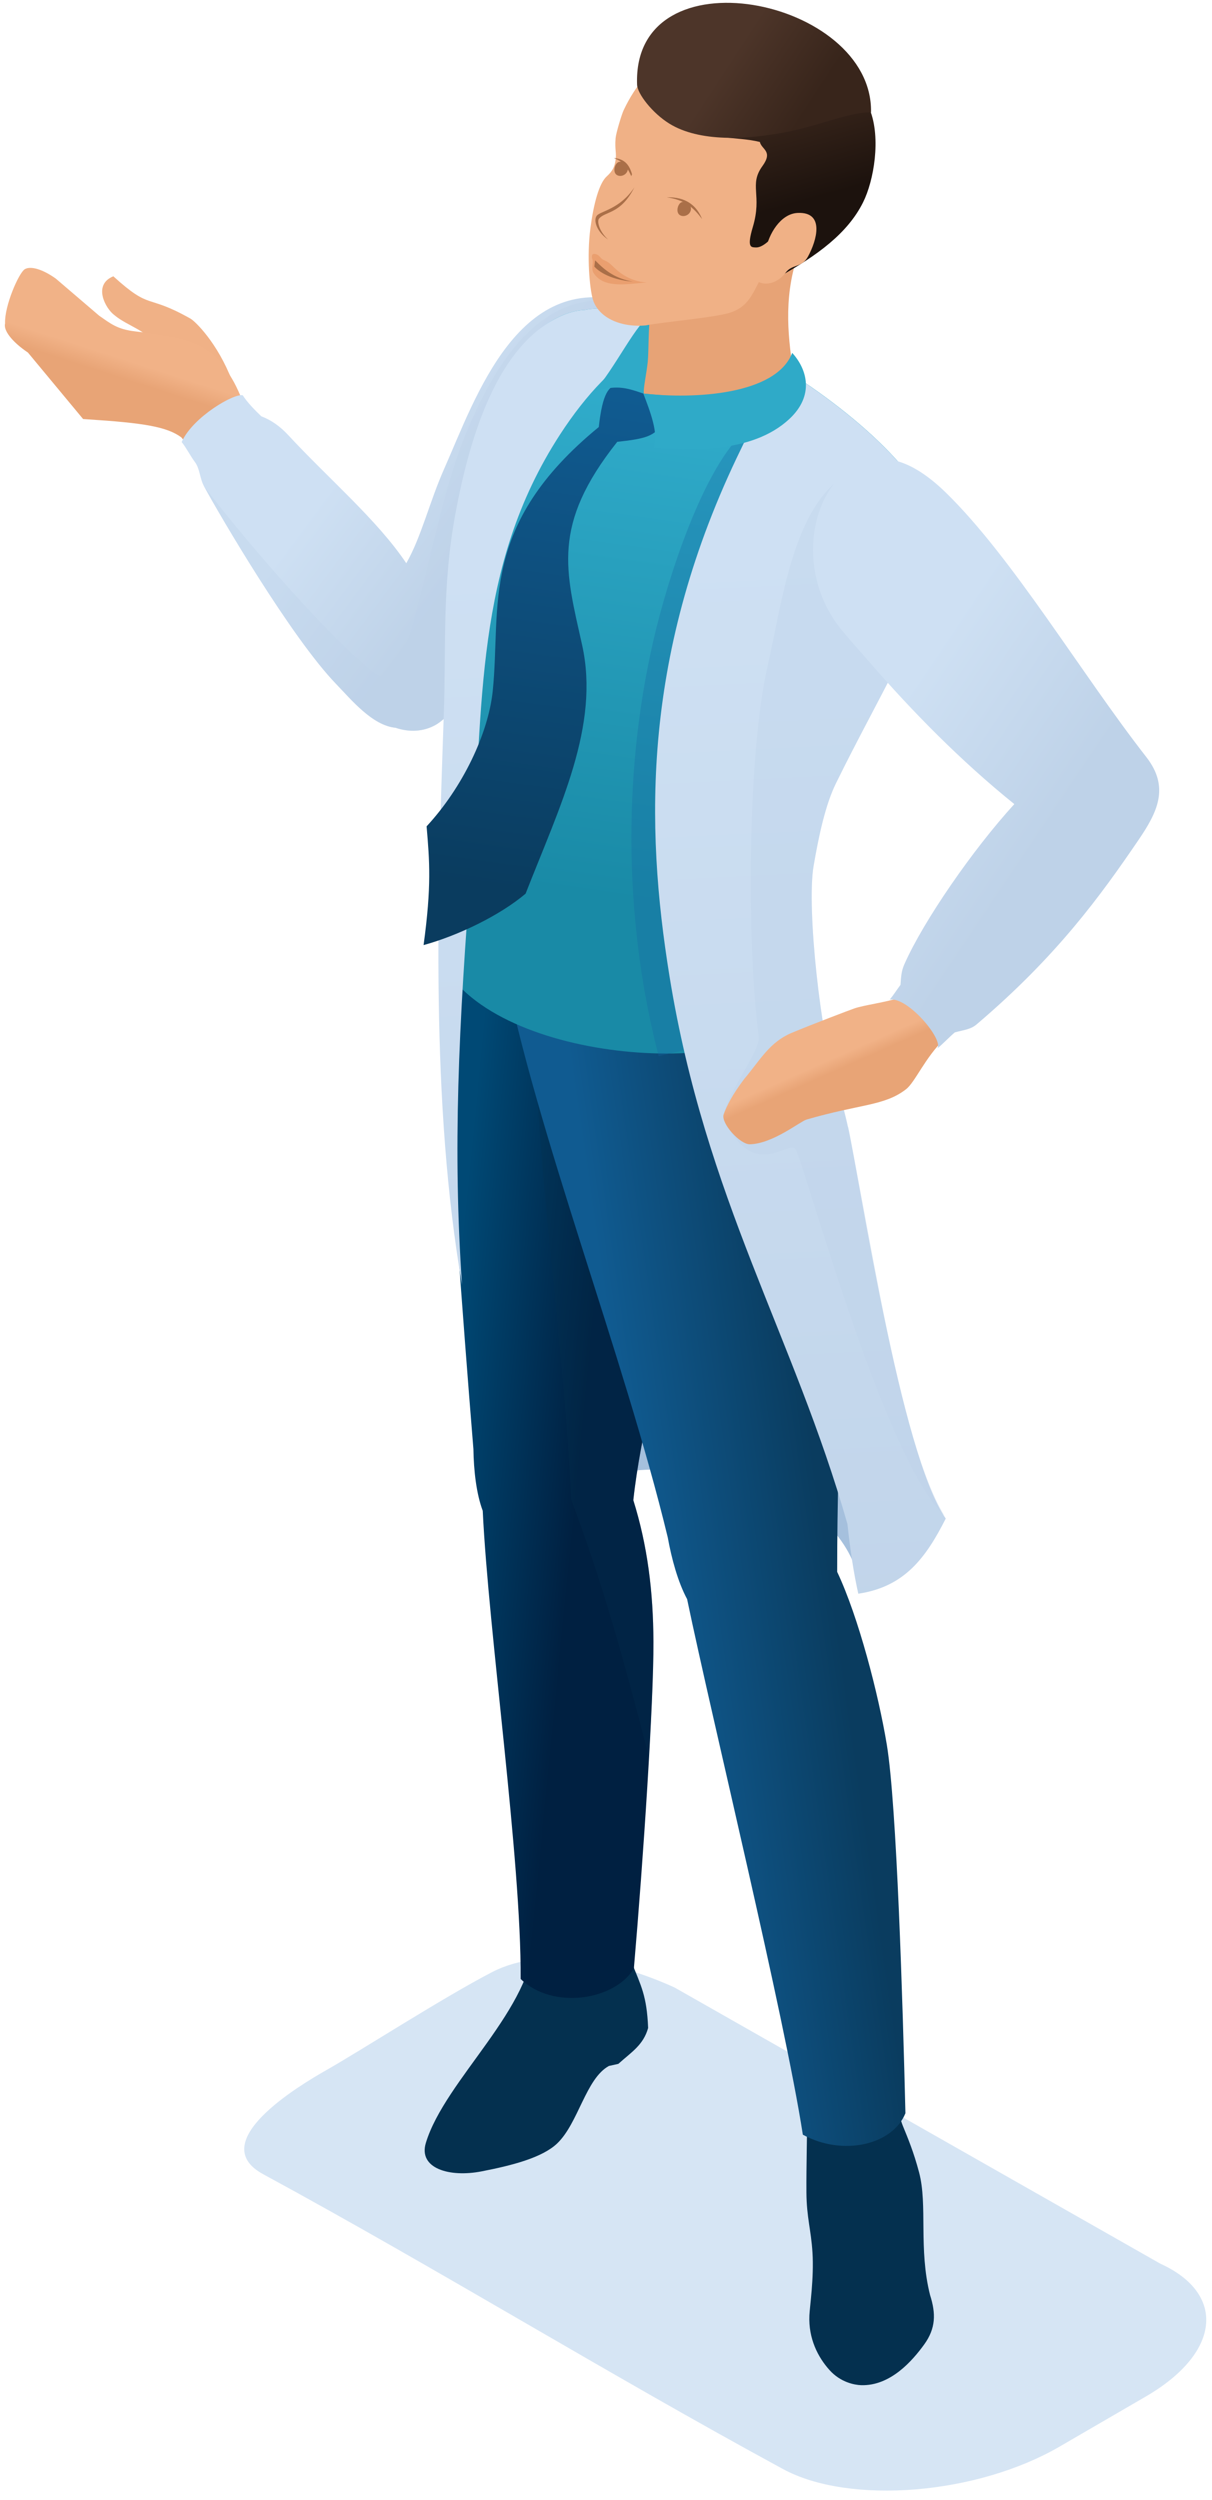 <?xml version="1.0" encoding="UTF-8"?> <svg xmlns="http://www.w3.org/2000/svg" width="112" height="231" viewBox="0 0 112 231" fill="none"> <path fill-rule="evenodd" clip-rule="evenodd" d="M107.224 209.153L62.342 183.639C57.451 181.406 50.448 179.635 45.46 182.221C40.917 184.579 33.434 189.41 30.124 191.289C27.613 192.719 18.887 197.937 24.32 200.887C40.306 209.563 56.121 219.315 72.352 228.127C75.423 229.796 79.914 230.394 84.629 230.007C89.32 229.619 94.137 228.252 97.921 226.053C100.62 224.487 103.268 222.943 105.882 221.428C109.404 219.383 111.27 216.962 111.453 214.724C111.635 212.548 110.231 210.52 107.224 209.153Z" fill="#D6E5F4"></path> <path fill-rule="evenodd" clip-rule="evenodd" d="M78.778 144.182C75.057 135.962 62.553 135.216 57.416 136.019L57.89 117.865L73.374 119.01C76.119 125.584 82.859 137.671 78.778 144.182Z" fill="#A5C0DD"></path> <path fill-rule="evenodd" clip-rule="evenodd" d="M10.474 25.529C8.545 26.31 9.755 28.514 10.56 29.107C11.775 30.155 14.121 30.719 14.013 31.921C13.887 33.265 21.472 35.298 21.449 35.19C20.102 31.67 18.031 29.682 17.608 29.443C13.442 27.09 14.018 28.748 10.474 25.529Z" fill="#F0B186"></path> <path fill-rule="evenodd" clip-rule="evenodd" d="M16.747 40.402C17.38 41.131 18.002 41.957 18.619 42.852L23.675 38.836C23.139 38.112 22.642 37.349 22.203 36.534C21.963 35.976 21.712 35.452 21.438 34.991C19.754 32.108 18.288 31.294 12.517 30.622C10.834 30.428 10.24 29.915 9.156 29.163L5.155 25.74C3.848 24.812 2.787 24.572 2.29 24.874C1.736 25.21 0.401 28.275 0.469 29.875V29.881C0.304 30.496 1.04 31.533 2.581 32.576L7.678 38.716L8.089 38.745C13.311 39.081 15.405 39.428 16.747 40.402Z" fill="url(#paint0_linear)"></path> <path fill-rule="evenodd" clip-rule="evenodd" d="M40.283 66.963C43.531 65.101 55.071 48.542 61.189 39.445C64.665 34.284 63.917 29.984 58.575 28.132C48.011 24.47 43.953 36.762 41.059 43.284C39.69 46.36 38.936 49.613 37.544 52.039C34.873 48.052 30.421 44.287 26.631 40.197C25.878 39.388 25.085 38.824 24.149 38.465C23.567 37.907 22.865 37.201 22.437 36.529C21.7 36.289 17.814 38.511 16.786 40.846C17.146 41.257 17.631 42.191 17.985 42.652C18.487 43.307 18.442 44.173 18.858 44.942C20.273 47.556 26.9 58.892 31.072 63.21C32.453 64.639 34.416 67.043 36.556 67.243C37.772 67.659 39.113 67.636 40.283 66.963Z" fill="url(#paint1_linear)"></path> <path opacity="0.35" fill-rule="evenodd" clip-rule="evenodd" d="M40.283 66.964C43.531 65.101 55.071 48.542 61.189 39.445C64.665 34.284 64.185 30.217 58.849 28.366C50.197 25.37 45.505 34.233 43.102 39.941C39.553 48.388 37.989 64.549 34.787 62.287C31.066 59.655 22.762 50.086 18.858 44.942C20.274 47.557 26.9 58.892 31.072 63.21C32.453 64.64 34.416 67.043 36.556 67.243C37.772 67.659 39.113 67.636 40.283 66.964Z" fill="#BDD1E7"></path> <path fill-rule="evenodd" clip-rule="evenodd" d="M82.831 193.722C83.093 194.576 82.979 195.294 83.43 196.416C83.887 197.538 84.423 198.791 84.937 200.739C85.73 203.753 84.868 207.791 85.947 212.052C86.489 213.755 86.489 215.122 85.399 216.626C84.326 218.102 82.3 220.465 79.572 220.38C78.95 220.357 77.666 220.112 76.656 218.984C75.588 217.8 74.698 216.074 74.795 213.932C74.829 213.117 75.229 210.503 75.08 208.116C74.949 206.026 74.538 204.881 74.521 202.591C74.504 200.17 74.595 196.838 74.59 195.277L82.831 193.722Z" fill="#04304F"></path> <path fill-rule="evenodd" clip-rule="evenodd" d="M58.375 181.321C59.226 183.463 59.773 184.38 59.893 187.376C59.454 188.954 58.358 189.597 57.142 190.691L56.269 190.885C54.129 192.058 53.45 196.171 51.487 198.045C50.1 199.366 47.292 200.084 44.501 200.625C41.516 201.206 38.639 200.346 39.353 197.994C41.128 192.138 49.335 185.525 49.346 178.985L58.375 181.321Z" fill="#04304F"></path> <path fill-rule="evenodd" clip-rule="evenodd" d="M44.609 139.59C45.14 150.806 48.176 171.797 48.114 182.848C51.064 185.718 56.789 184.83 58.575 181.891C59.454 171.723 60.407 157.272 60.384 151.695C60.367 147.052 59.831 142.78 58.524 138.611C59.848 126.341 66.48 109.594 64.465 98.048C63.58 92.978 60.099 87.516 59.009 83.335C50.922 93.633 44.404 88.695 40.911 87.8C41.031 91.361 40.746 90.882 40.968 94.624C41.716 107.27 42.68 120.776 43.748 133.894C43.776 135.854 44.016 138.013 44.609 139.59Z" fill="url(#paint2_linear)"></path> <path opacity="0.3" fill-rule="evenodd" clip-rule="evenodd" d="M59.956 162.335C60.224 157.921 60.396 154.076 60.384 151.695C60.367 147.052 59.831 142.78 58.524 138.605C59.848 126.335 66.48 109.588 64.465 98.042C63.58 92.972 60.099 87.51 59.009 83.329C50.922 93.627 44.404 88.689 40.911 87.794C40.922 88.193 40.934 88.535 40.94 88.848L52.143 96.943L49.421 96.333C49.934 110.904 52.114 124.193 52.788 138.565C55.847 146.716 57.713 153.677 59.905 162.073L59.956 162.335Z" fill="#04304F"></path> <path fill-rule="evenodd" clip-rule="evenodd" d="M63.495 147.753C65.829 158.969 72.478 186.186 74.19 197.236C77.871 199.247 82.471 198.199 83.67 195.254C83.424 185.086 82.871 166.796 81.952 161.213C81.187 156.571 79.338 149.405 77.363 145.235C77.369 119.033 80.109 112.049 76.239 100.503C74.538 95.433 70.326 90.54 68.569 86.353C66.417 89.8 63.084 94.687 55.636 94.083C54.905 94.026 48.587 89.606 46.527 89.099C49.558 104.69 57.599 125.054 61.708 142.057C62.062 144.016 62.644 146.17 63.495 147.753Z" fill="url(#paint3_linear)"></path> <path fill-rule="evenodd" clip-rule="evenodd" d="M54.066 28.639C53.25 28.679 52.514 28.884 51.738 29.243C46.11 31.869 44.016 40.573 42.606 48.252C41.385 54.916 41.773 60.424 41.556 66.582C41.385 71.492 40.432 75.986 40.329 80.64C40.3 82.019 39.992 83.431 40.397 85.009C40.54 86.057 40.694 87.704 40.626 88.507C45.089 98.293 68.979 99.728 73.123 93.907C72.678 92.853 72.558 92.249 72.427 91.241C74.555 89.287 73.191 83.807 73.831 80.099C74.31 77.314 74.915 74.483 75.891 72.495C79.977 64.167 85.302 57.907 86.729 51.39C87.71 46.907 82.3 40.858 74.966 35.754C67.918 30.861 58.09 27.768 54.066 28.639Z" fill="url(#paint4_linear)"></path> <path opacity="0.3" fill-rule="evenodd" clip-rule="evenodd" d="M60.869 97.581C63.164 97.011 72.238 95.154 73.123 93.918C72.678 92.865 72.558 92.261 72.427 91.252C74.555 89.299 73.191 83.819 73.831 80.111C74.31 77.325 74.915 74.494 75.891 72.506C79.977 64.178 85.302 57.918 86.729 51.402C87.248 49.032 85.981 46.218 83.584 43.347C81.113 42.943 70.577 38.334 69.042 39.627C64.961 43.074 61.634 53.703 60.379 59.183C57.416 72.085 57.793 85.75 60.869 97.581Z" fill="#1466A0"></path> <path fill-rule="evenodd" clip-rule="evenodd" d="M78.368 104.154C78.105 102.924 77.763 101.671 77.323 100.366C75.891 96.1 74.504 83.927 75.189 79.98C75.668 77.194 76.273 74.363 77.249 72.375C81.335 64.047 85.308 57.918 86.734 51.407C87.716 46.924 82.306 40.875 74.972 35.771C67.918 30.861 58.09 27.768 54.066 28.639C53.25 28.679 52.514 28.884 51.738 29.243C46.11 31.869 43.474 39.895 42.064 47.579C40.843 54.244 41.231 59.752 41.014 65.91C40.42 82.907 39.792 101.933 42.697 118.731C41.841 106.29 42.349 95.097 43.588 79.393C44.706 65.249 43.787 52.432 51.743 40.163C56.652 32.598 62.678 28.805 67.878 32.125C70.092 33.538 71.861 34.552 68.494 41.444C59.3 60.253 59.614 76.288 61.868 90.198C65.207 110.825 73.34 123.368 78.311 140.809C78.567 143.219 78.898 145.412 79.315 147.252C83.584 146.614 85.553 143.948 87.397 140.308C83.253 134.39 79.418 108.882 78.368 104.097V104.154Z" fill="url(#paint5_linear)"></path> <path opacity="0.35" fill-rule="evenodd" clip-rule="evenodd" d="M87.294 140.069C82.38 132.02 79.715 107.504 77.323 100.366C75.896 96.1 74.504 83.927 75.189 79.98C75.668 77.194 76.273 74.363 77.249 72.375C81.335 64.047 85.308 57.918 86.734 51.407C87.254 49.038 85.987 46.224 83.59 43.353C81.119 42.948 78.761 43.262 77.232 44.56C73.151 48.007 72.181 56.067 70.931 61.552C69.105 69.567 68.956 86.844 70.121 95.838C70.298 97.188 66.285 102.218 66.959 103.568C69.892 109.429 73.049 104.912 73.608 106.336C74.898 109.617 81.912 135.074 87.294 140.069Z" fill="#BDD1E7"></path> <path fill-rule="evenodd" clip-rule="evenodd" d="M57.04 40.823C50.916 48.542 52.274 52.745 53.792 59.592C55.447 67.049 51.743 74.454 48.57 82.571C46.184 84.587 42.338 86.444 39.142 87.322C39.889 81.836 39.695 79.586 39.421 76.351C42.743 72.768 45.129 67.784 45.534 63.836C46.333 56.055 44.198 48.581 55.333 39.456C55.687 36.209 56.303 35.702 57.051 35.531C57.924 35.326 57.325 34.996 59.357 36.198C60.692 36.99 62.079 37.77 61.16 39.194C60.464 40.282 59.705 40.538 57.04 40.823Z" fill="url(#paint6_linear)"></path> <path fill-rule="evenodd" clip-rule="evenodd" d="M59.488 32.393C59.442 31.943 59.368 31.493 59.311 31.009C59.151 29.631 59.716 27.033 59.602 23.9L71.638 22.704L74.27 22.22C72.466 26.196 72.694 30.086 73.185 33.515C72.386 37.657 63.951 36.768 59.482 36.369C59.334 35.241 59.636 33.777 59.488 32.393Z" fill="#E7A376"></path> <path fill-rule="evenodd" clip-rule="evenodd" d="M59.488 36.375C59.46 35.731 59.745 34.523 59.859 33.424C59.956 32.438 59.905 29.927 60.099 29.34C59.089 29.26 56.697 34.318 54.882 36.175C56.908 35.594 57.656 35.737 59.488 36.375Z" fill="#2FAAC8"></path> <path fill-rule="evenodd" clip-rule="evenodd" d="M73.208 32.604C71.724 36.472 64.185 36.905 59.448 36.358C60.076 38.01 60.898 40.106 60.401 41.37C63.763 41.581 69.47 41.923 72.928 38.727C75.291 36.54 74.584 34.108 73.208 32.604Z" fill="#2FAAC8"></path> <path fill-rule="evenodd" clip-rule="evenodd" d="M59.665 30.069C61.194 29.756 66.131 29.34 67.501 28.878C70.029 28.029 69.567 25.802 72.369 22.686C75.223 21.991 76.473 21.035 77.243 19.696C79.07 16.512 78.602 12.109 76.821 9.095C75.263 6.458 72.866 4.937 69.692 4.407C63.529 3.376 59.899 5.41 57.633 10.178C57.439 10.588 56.925 12.302 56.886 12.769C56.794 13.874 57.005 14.142 56.868 14.888C56.783 15.373 56.651 15.771 56.058 16.307C55.367 16.933 54.854 18.824 54.557 21.103C54.215 23.712 54.488 26.64 54.785 27.665C55.265 29.26 57.205 30.279 59.665 30.069Z" fill="#F0B186"></path> <path fill-rule="evenodd" clip-rule="evenodd" d="M62.775 11.317C64.408 11.027 70.497 9.933 73.18 9.329C75.925 8.714 78.91 8.076 80.388 10.149C81.421 12.764 80.759 16.695 79.754 18.7C78.322 21.57 75.525 23.598 72.015 25.564C70.697 26.304 72.124 22.06 72.078 21.064C71.068 22.425 70.332 22.903 69.812 22.863C69.436 22.835 68.985 22.926 69.567 20.978C70.457 17.999 69.185 17.099 70.452 15.35C71.468 13.949 70.377 13.829 70.218 13.117C67.992 12.565 65.646 13.049 62.775 11.317Z" fill="url(#paint7_linear)"></path> <path fill-rule="evenodd" clip-rule="evenodd" d="M73.716 19.674C76.239 19.559 75.485 22.214 74.658 23.718C74.093 24.749 73.203 24.401 72.615 25.176C71.918 26.099 70.971 26.349 70.286 26.127C68.899 25.683 70.372 23.86 70.777 23.085C71.005 21.684 72.112 19.742 73.716 19.674Z" fill="#F0B186"></path> <path fill-rule="evenodd" clip-rule="evenodd" d="M80.491 10.383C78.607 10.332 75.919 11.528 72.997 12.132C68.974 12.963 64.596 13.117 61.857 11.425C60.281 10.451 58.9 8.663 58.872 7.825C58.415 -4.667 80.696 -0.184 80.491 10.383Z" fill="url(#paint8_linear)"></path> <path fill-rule="evenodd" clip-rule="evenodd" d="M58.626 17.304C57.296 19.337 55.459 19.508 55.145 19.935C54.808 20.385 55.173 21.445 56.195 22.134C55.322 21.331 55.173 20.431 55.35 20.209C55.915 19.508 57.365 19.816 58.626 17.304Z" fill="#AA6F48"></path> <path fill-rule="evenodd" clip-rule="evenodd" d="M64.882 20.249C64.06 19.138 63.266 18.471 61.617 18.232C63.392 18.175 64.391 19.007 64.882 20.249Z" fill="#AA6F48"></path> <path fill-rule="evenodd" clip-rule="evenodd" d="M62.958 19.936C62.473 19.793 62.547 19.132 62.804 18.819C62.918 18.677 63.089 18.614 63.375 18.677C63.546 18.716 63.866 18.944 63.849 19.32C63.826 19.77 63.346 20.055 62.958 19.936Z" fill="#AA6F48"></path> <path fill-rule="evenodd" clip-rule="evenodd" d="M58.404 16.096C58.067 14.9 57.416 14.678 56.726 14.592C57.211 14.849 57.759 14.957 58.335 16.278L58.404 16.096Z" fill="#AA6F48"></path> <path fill-rule="evenodd" clip-rule="evenodd" d="M57.131 16.227C56.651 16.085 56.72 15.424 56.977 15.111C57.091 14.968 57.262 14.905 57.547 14.968C57.718 15.008 58.038 15.236 58.021 15.617C57.992 16.062 57.519 16.347 57.131 16.227Z" fill="#AA6F48"></path> <path fill-rule="evenodd" clip-rule="evenodd" d="M55.122 23.501C55.379 23.592 55.419 23.758 55.67 23.963C56.132 24.173 56.275 24.265 56.549 24.527C57.045 25.016 58.067 26.008 59.785 26.099C58.198 26.19 55.853 26.748 54.871 25.25C54.591 24.823 54.865 24.322 54.751 23.991C54.666 23.758 54.614 23.319 55.122 23.501Z" fill="#EA9F6F"></path> <path fill-rule="evenodd" clip-rule="evenodd" d="M55.002 24.06C55.944 25.034 56.863 25.729 58.484 26.025C57.325 25.934 55.779 25.552 54.922 24.635L54.985 24.122L55.002 24.06Z" fill="#AA6F48"></path> <path fill-rule="evenodd" clip-rule="evenodd" d="M83.213 92.152C81.975 92.602 79.829 92.859 78.921 93.183C78.453 93.349 75.075 94.63 73.157 95.433C71.108 96.293 70.252 97.94 68.785 99.677C67.695 101.113 67.141 102.195 66.873 102.964C66.594 103.761 68.374 105.749 69.299 105.726C71.405 105.681 73.945 103.613 74.532 103.442C79.509 101.995 81.718 102.189 83.715 100.651C84.571 99.996 85.45 97.757 87.305 95.952L85.028 92.904L83.213 92.152Z" fill="url(#paint9_linear)"></path> <path fill-rule="evenodd" clip-rule="evenodd" d="M87.408 45.517C93.595 51.555 99.844 62.145 105.934 69.954C108.12 72.757 106.932 75.075 105.209 77.61C101.727 82.719 97.687 88.33 90.244 94.653C89.685 95.126 89.069 95.16 88.236 95.388C87.767 95.775 87.117 96.47 86.615 96.874C87.231 96.077 83.898 92.09 82.22 92.357C82.654 91.822 82.762 91.606 83.213 90.996C83.27 90.233 83.287 89.737 83.573 89.088C85.331 85.106 89.885 78.504 93.732 74.295C88.761 70.29 84.275 65.705 80.377 61.211C79.361 60.037 78.813 59.467 77.808 58.248C73.562 53.082 74.789 45.802 78.55 43.324C80.765 41.855 83.618 41.821 87.408 45.517Z" fill="url(#paint10_linear)"></path> <defs> <linearGradient id="paint0_linear" x1="11.677" y1="35.097" x2="12.212" y2="33.436" gradientUnits="userSpaceOnUse"> <stop stop-color="#E8A476"></stop> <stop offset="1" stop-color="#F1B287"></stop> </linearGradient> <linearGradient id="paint1_linear" x1="47.05" y1="47.374" x2="35.155" y2="38.546" gradientUnits="userSpaceOnUse"> <stop stop-color="#BED2E8"></stop> <stop offset="1" stop-color="#CEE0F3"></stop> </linearGradient> <linearGradient id="paint2_linear" x1="53.736" y1="133.774" x2="40.876" y2="132.507" gradientUnits="userSpaceOnUse"> <stop stop-color="#002041"></stop> <stop offset="1" stop-color="#004975"></stop> </linearGradient> <linearGradient id="paint3_linear" x1="59.306" y1="144.169" x2="76.2" y2="141.73" gradientUnits="userSpaceOnUse"> <stop stop-color="#105B91"></stop> <stop offset="1" stop-color="#0A3C5F"></stop> </linearGradient> <linearGradient id="paint4_linear" x1="66.702" y1="35.538" x2="59.856" y2="83.556" gradientUnits="userSpaceOnUse"> <stop stop-color="#31ADCC"></stop> <stop offset="1" stop-color="#198AA6"></stop> </linearGradient> <linearGradient id="paint5_linear" x1="68.57" y1="174.338" x2="62.634" y2="50.103" gradientUnits="userSpaceOnUse"> <stop stop-color="#BED2E8"></stop> <stop offset="1" stop-color="#CEE0F3"></stop> </linearGradient> <linearGradient id="paint6_linear" x1="53.489" y1="35.909" x2="46.951" y2="82.162" gradientUnits="userSpaceOnUse"> <stop stop-color="#105B91"></stop> <stop offset="1" stop-color="#0A3C5F"></stop> </linearGradient> <linearGradient id="paint7_linear" x1="71.537" y1="10.524" x2="73.846" y2="18.739" gradientUnits="userSpaceOnUse"> <stop stop-color="#38251B"></stop> <stop offset="1" stop-color="#1C120D"></stop> </linearGradient> <linearGradient id="paint8_linear" x1="67.101" y1="5.983" x2="74.264" y2="10.679" gradientUnits="userSpaceOnUse"> <stop stop-color="#4D3529"></stop> <stop offset="1" stop-color="#38251B"></stop> </linearGradient> <linearGradient id="paint9_linear" x1="76.838" y1="99.127" x2="76.358" y2="98.045" gradientUnits="userSpaceOnUse"> <stop stop-color="#E8A476"></stop> <stop offset="1" stop-color="#F1B287"></stop> </linearGradient> <linearGradient id="paint10_linear" x1="96.422" y1="77.31" x2="81.448" y2="67.269" gradientUnits="userSpaceOnUse"> <stop stop-color="#BED2E8"></stop> <stop offset="1" stop-color="#CEE0F3"></stop> </linearGradient> </defs> </svg> 